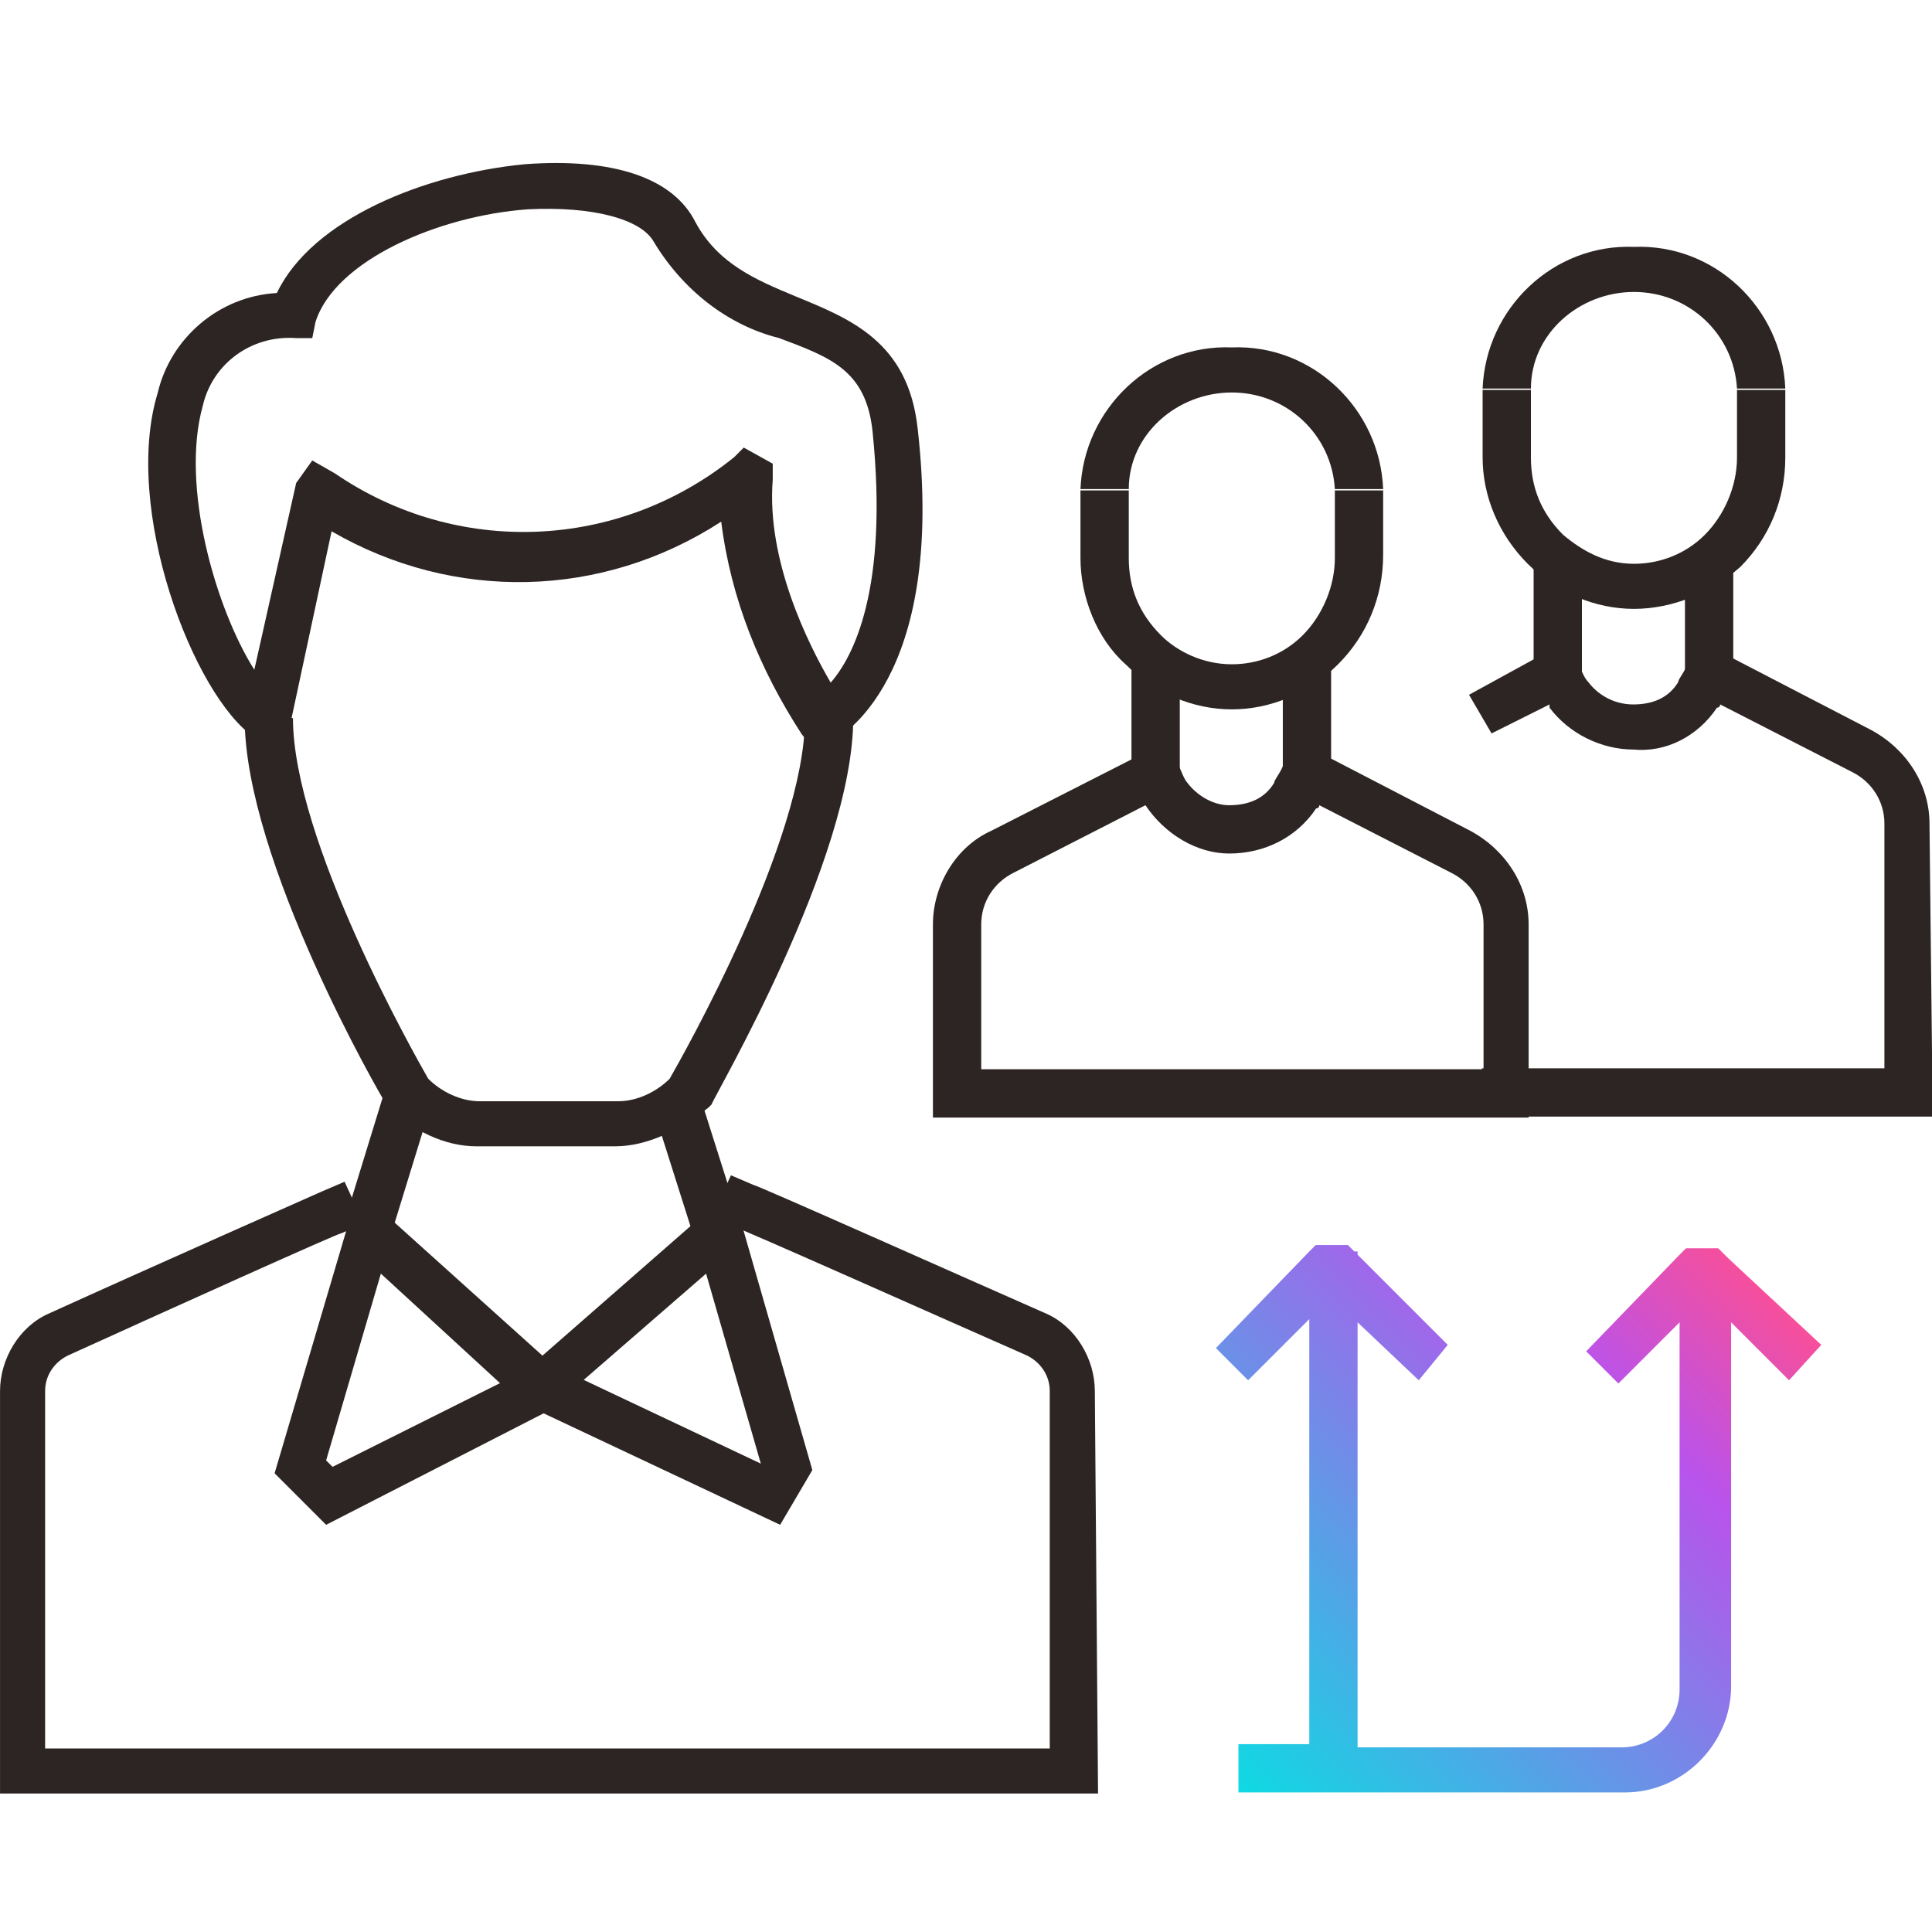 <?xml version="1.0" encoding="utf-8"?>
<!-- Generator: Adobe Illustrator 26.2.1, SVG Export Plug-In . SVG Version: 6.00 Build 0)  -->
<svg version="1.1" id="レイヤー_1" xmlns="http://www.w3.org/2000/svg" xmlns:xlink="http://www.w3.org/1999/xlink" x="0px"
	 y="0px" viewBox="0 0 60 60" style="enable-background:new 0 0 60 60;" xml:space="preserve">
<style type="text/css">
	.st0{fill:none;}
	.st1{fill:#2C2523;}
	.st2{fill:url(#SVGID_1_);}
</style>
<g id="ico_technology09" transform="translate(22096 5306)">
	<rect id="長方形_193847" x="-22096" y="-5306" class="st0" width="60" height="60"/>
	<g id="ico_technology09-2" transform="translate(-22028.039 -5546.934)">
		<g id="グループ_15482" transform="translate(-67.96 245.934)">
			<path id="パス_134349" class="st1" d="M34.1,50.7H0V38.2c0-1,0.6-2,1.5-2.4C4.8,34.3,10,32,10,32l0.7-0.3l0.6,1.3l-0.7,0.3
				c-0.1,0-5.2,2.3-8.5,3.8c-0.4,0.2-0.7,0.6-0.7,1.1v11.1h31.2V38.2c0-0.5-0.3-0.9-0.7-1.1c-2.5-1.1-9-4-9.1-4l-0.7-0.3l0.6-1.3
				l0.7,0.3c0.1,0,6.6,2.9,9.1,4c0.9,0.4,1.5,1.4,1.5,2.4L34.1,50.7z"/>
			<g id="グループ_15481" transform="translate(4.597)">
				<path id="パス_134350" class="st1" d="M14.5,30.6h-4.3c-1,0-2-0.5-2.7-1.2l-0.1-0.1C7.2,29,3,21.7,3,17.3h1.5
					c0,3.8,3.8,10.5,4.2,11.2c0.4,0.4,1,0.7,1.6,0.7h4.3c0.6,0,1.2-0.3,1.6-0.7c0.4-0.7,4.2-7.4,4.2-11.2h1.5c0,4.4-4.3,11.7-4.4,12
					l-0.1,0.1C16.5,30.1,15.5,30.6,14.5,30.6z"/>
				<path id="パス_134351" class="st1" d="M4.2,18.5l-0.9-0.6c-1.9-1.3-4.1-7.1-3-10.7c0.4-1.7,1.9-3,3.7-3.1
					c1.1-2.3,4.6-3.7,7.7-4c2.7-0.2,4.6,0.4,5.3,1.8c0.7,1.3,1.9,1.8,3.1,2.3c1.7,0.7,3.5,1.4,3.8,4.1c0.9,7.9-2.5,9.6-2.6,9.7
					l-0.6,0.3l-0.4-0.5c-1.3-2-2.2-4.2-2.5-6.6c-3.7,2.4-8.3,2.5-12.1,0.3L4.2,18.5z M18.5,8.9l0.9,0.5v0.5
					c-0.2,2.5,1.1,5.1,1.8,6.3c0.7-0.8,1.8-2.9,1.3-7.8c-0.2-1.9-1.3-2.3-2.9-2.9c-1.6-0.4-3-1.5-3.9-3c-0.4-0.7-1.9-1.1-3.9-1
					C9,1.7,5.8,3.1,5.2,5L5.1,5.5H4.6C3.2,5.4,2,6.3,1.7,7.6c-0.7,2.5,0.4,6.3,1.6,8.2L4.6,10l0.5-0.7l0.7,0.4
					c3.8,2.6,8.8,2.4,12.4-0.5L18.5,8.9z"/>
			</g>
		</g>
		<g>
			<g>
				<linearGradient id="SVGID_1_" gradientUnits="userSpaceOnUse" x1="-29.886" y1="296.376" x2="-13.836" y2="280.326">
					<stop  offset="0" style="stop-color:#0DDBE3"/>
					<stop  offset="0.754" style="stop-color:#B953EB"/>
					<stop  offset="1" style="stop-color:#F64F9C"/>
				</linearGradient>
				<path class="st2" d="M-14.3,280L-14.3,280L-14.3,280l-0.3-0.3h-1l-0.2,0.2h0v0l-2.9,3l1,1l1.9-1.9v11.4c0,1-0.8,1.8-1.8,1.8
					h-8.2V282l1.9,1.8l0.9-1.1l-2.8-2.8v-0.1h-0.1l-0.2-0.2h-1l-0.2,0.2h0v0l-2.9,3l1,1l1.9-1.9v13.2h-2.2v1.5h12
					c1.8,0,3.3-1.5,3.3-3.3v-11.3l1.8,1.8l1-1.1L-14.3,280z"/>
			</g>
		</g>
		<g id="グループ_15503" transform="translate(-38.988 248.601)">
			<g id="グループ_15494" transform="translate(0 3.122)">
				<g id="グループ_15493">
					<g id="グループ_15491" transform="translate(4.582)">
						<g id="グループ_15489">
							<g id="グループ_15488">
								<g id="グループ_15487" transform="translate(0 4.441)">
									<path id="パス_134355" class="st1" d="M4.7,6.8c-1.2,0-2.4-0.5-3.3-1.4C0.5,4.6,0,3.3,0,2.1V0h1.5v2.1
										c0,0.9,0.3,1.7,1,2.4C3,5,3.8,5.4,4.7,5.4c0.8,0,1.6-0.3,2.2-0.9s1-1.5,1-2.4V0h1.5v2c0,1.3-0.5,2.5-1.4,3.4
										S5.9,6.8,4.7,6.8z"/>
								</g>
								<path id="パス_134356" class="st1" d="M9.4,4.4H7.9c-0.1-1.7-1.5-3-3.2-3s-3.2,1.3-3.2,3H0C0.1,1.9,2.2-0.1,4.7,0
									C7.2-0.1,9.3,1.9,9.4,4.4L9.4,4.4z"/>
							</g>
						</g>
						<g id="グループ_15490" transform="translate(1.584 9.885)">
							<rect id="長方形_190652" x="0" y="0" class="st1" width="1.5" height="3.3"/>
							<rect id="長方形_190653" x="4.7" y="0" class="st1" width="1.5" height="3.3"/>
						</g>
					</g>
					<g id="グループ_15492" transform="translate(0 12.218)">
						<path id="パス_134357" class="st1" d="M0,11.7v-6c0-1.2,0.7-2.4,1.8-2.9L7.3,0l0.3,0.7c0.1,0.2,0.2,0.5,0.3,0.6
							C8.2,1.7,8.7,2,9.2,2l0,0c0.6,0,1.1-0.2,1.4-0.7c0-0.1,0.2-0.3,0.3-0.6L11.3,0l5.4,2.8c1.1,0.6,1.8,1.7,1.8,2.9v6H0z M6.6,2
							L2.5,4.1c-0.6,0.3-1,0.9-1,1.6v4.5h15.6V5.7c0-0.7-0.4-1.3-1-1.6L12,2c0,0,0,0.1-0.1,0.1C11.3,3,10.3,3.5,9.2,3.5l0,0
							C8.2,3.5,7.2,2.9,6.6,2L6.6,2z"/>
					</g>
				</g>
			</g>
			<g id="グループ_15502" transform="translate(16.649)">
				<g id="グループ_15501">
					<g id="グループ_15499" transform="translate(0.422)">
						<g id="グループ_15497">
							<g id="グループ_15496">
								<g id="グループ_15495" transform="translate(0 4.442)">
									<path id="パス_134358" class="st1" d="M4.7,6.8c-1.2,0-2.4-0.5-3.3-1.4l0,0C0.5,4.5,0,3.3,0,2.1V0h1.5v2.1
										c0,0.9,0.3,1.7,1,2.4l0,0C3.1,5,3.8,5.4,4.7,5.4c0.8,0,1.6-0.3,2.2-0.9s1-1.5,1-2.4V0h1.5v2.1c0,1.3-0.5,2.5-1.4,3.4
										C7.1,6.3,5.9,6.8,4.7,6.8L4.7,6.8z"/>
								</g>
								<path id="パス_134359" class="st1" d="M9.4,4.4H7.9c-0.1-1.7-1.5-3-3.2-3s-3.2,1.3-3.2,3H0C0.1,1.9,2.2-0.1,4.7,0
									C7.2-0.1,9.3,1.9,9.4,4.4z"/>
							</g>
						</g>
						<g id="グループ_15498" transform="translate(1.584 9.885)">
							<rect id="長方形_190654" x="0" y="0" class="st1" width="1.5" height="3.3"/>
							<rect id="長方形_190655" x="4.7" y="0" class="st1" width="1.5" height="3.3"/>
						</g>
					</g>
					<g id="グループ_15500" transform="translate(0 12.21)">
						<path id="パス_134360" class="st1" d="M14.4,14.8h-14v-1.5h12.5V5.7c0-0.7-0.4-1.3-1-1.6L7.8,2c0,0,0,0.1-0.1,0.1
							C7.1,3,6.1,3.5,5.1,3.4l0,0c-1,0-2-0.5-2.6-1.3c0,0,0,0,0-0.1L0.7,2.9L0,1.7L3.1,0l0.3,0.7C3.5,1,3.6,1.2,3.7,1.3
							C4,1.7,4.5,2,5.1,2l0,0c0.6,0,1.1-0.2,1.4-0.7c0-0.1,0.2-0.3,0.3-0.6L7.1,0l5.4,2.8c1.1,0.6,1.8,1.7,1.8,2.9L14.4,14.8z"/>
					</g>
				</g>
			</g>
		</g>
		<g id="グループ_15505" transform="translate(-59.433 274.588)">
			<g id="グループ_15504" transform="translate(2.046)">
				
					<rect id="長方形_190656" x="10.3" y="0.2" transform="matrix(0.953 -0.302 0.302 0.953 -0.241 3.453)" class="st1" width="1.5" height="4.6"/>
				
					<rect id="長方形_190657" x="-0.8" y="1.7" transform="matrix(0.294 -0.956 0.956 0.294 -1.293 3.111)" class="st1" width="4.6" height="1.5"/>
			</g>
			<path id="パス_134361" class="st1" d="M15.7,13.7L7,9.6l7.2-6.3l2.5,8.7L15.7,13.7z M9.6,9.2l5.5,2.6l0,0l-1.7-5.9L9.6,9.2z"/>
			<path id="パス_134362" class="st1" d="M1.6,13.7L0,12.1l2.6-8.8l7,6.3L1.6,13.7z M1.6,11.7l0.2,0.2L7,9.3L3.3,5.9L1.6,11.7z"/>
		</g>
	</g>
</g>
</svg>
